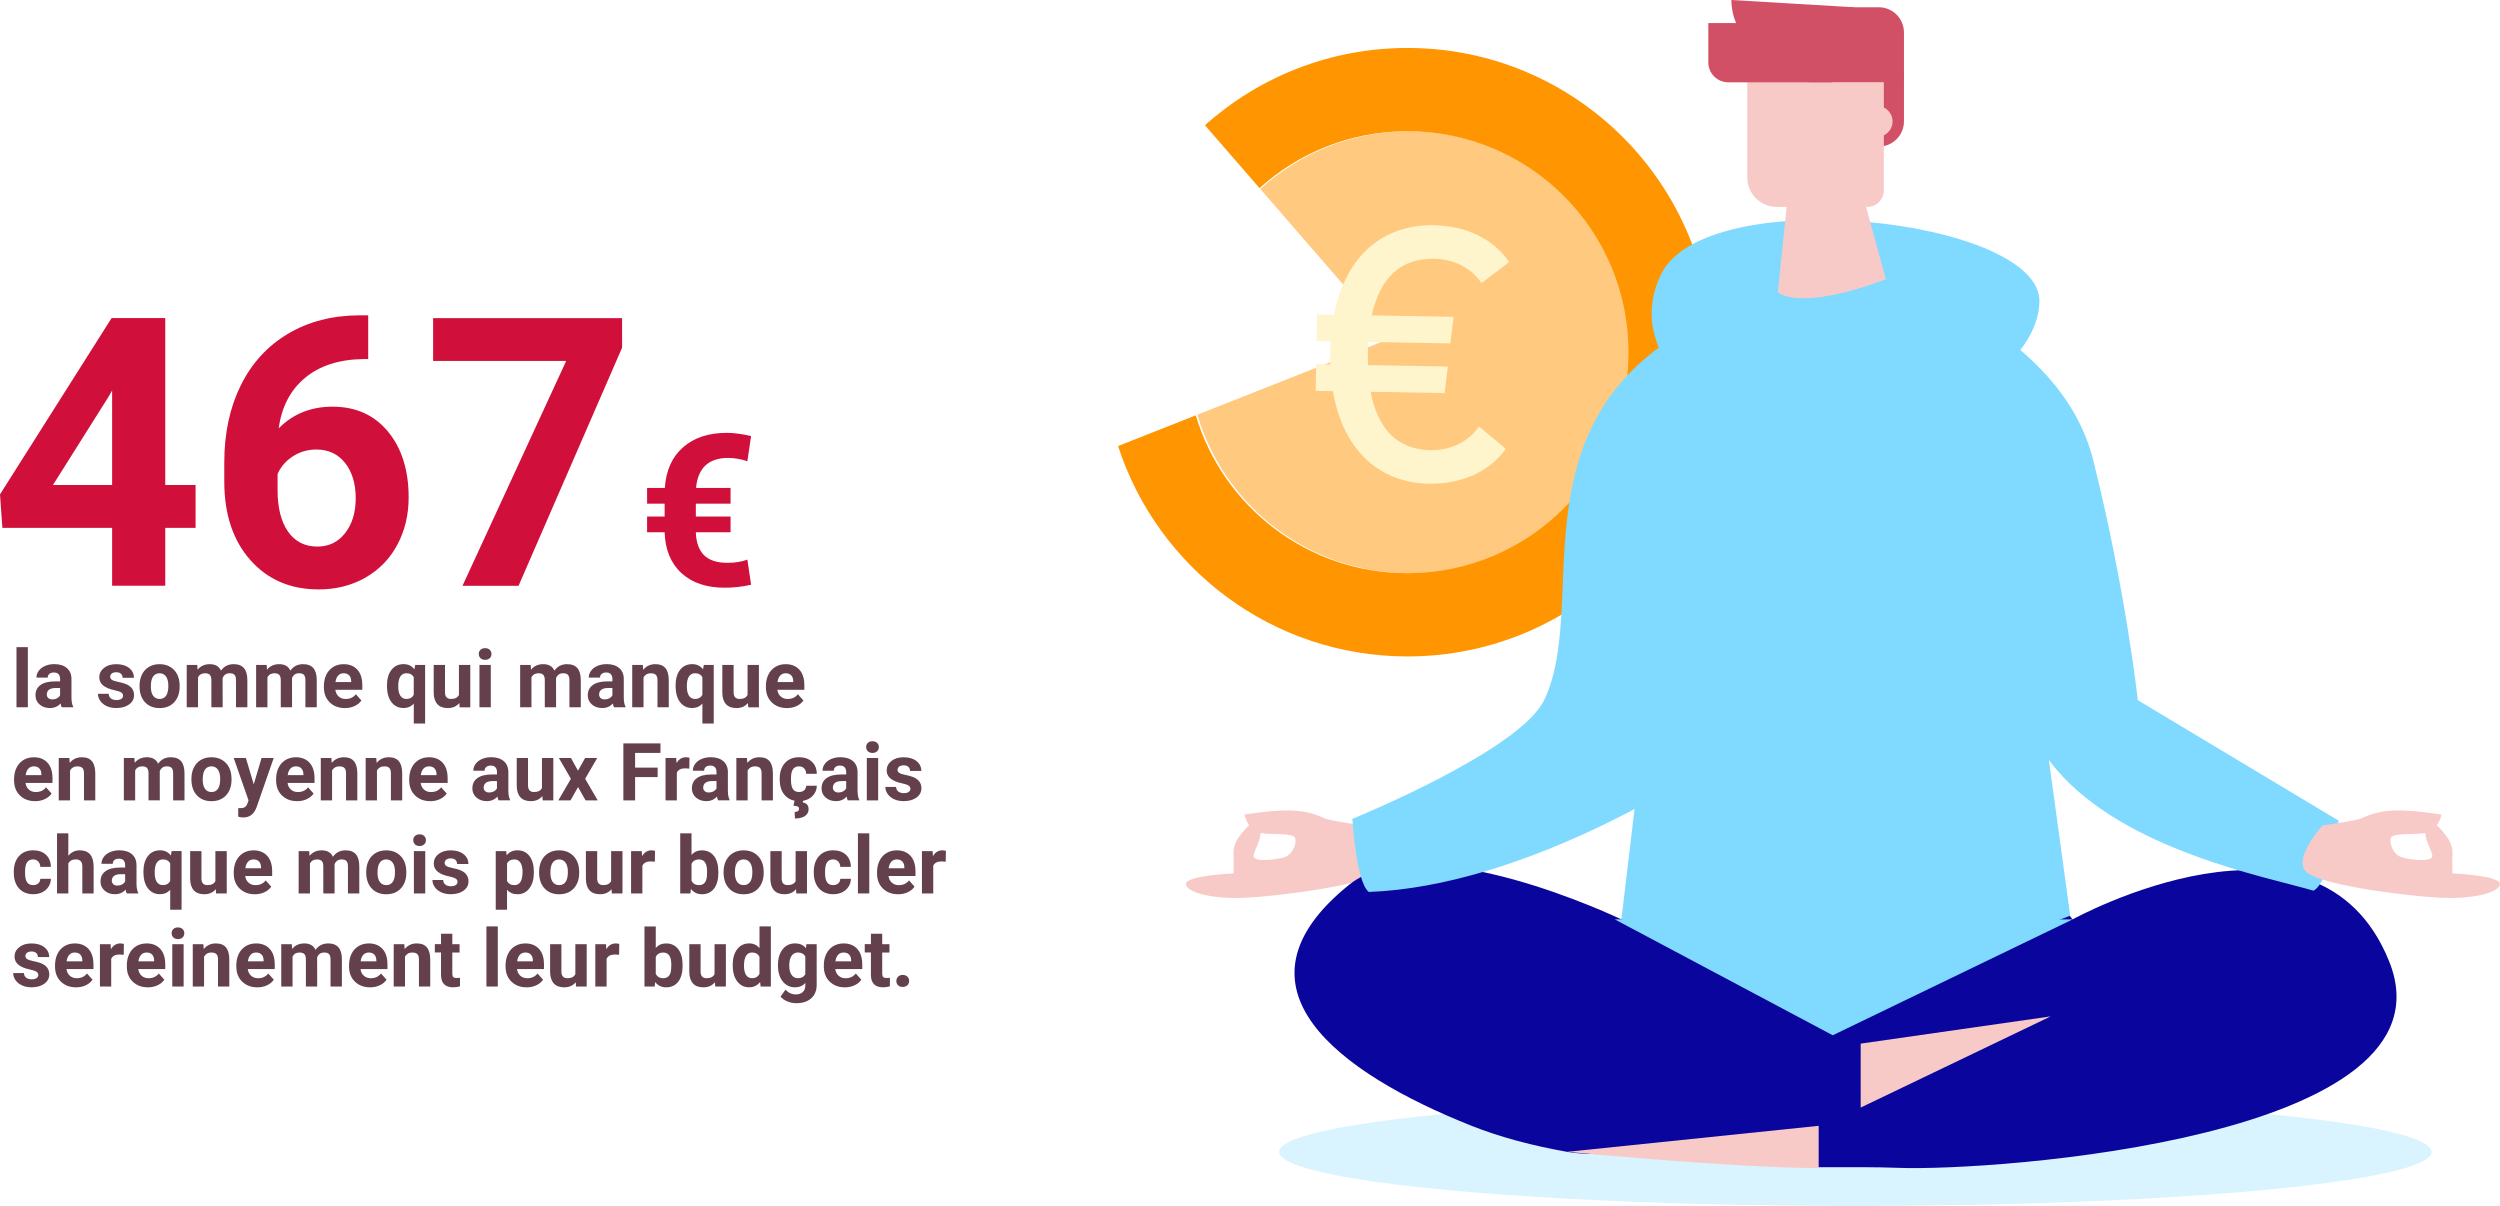 <?xml version="1.0" encoding="UTF-8"?>
<svg id="Calque_2" data-name="Calque 2" xmlns="http://www.w3.org/2000/svg" viewBox="0 0 966.85 466.4">
  <defs>
    <style>
      .cls-1 {
        fill: #d25066;
      }

      .cls-2, .cls-3 {
        fill: #80d9ff;
      }

      .cls-4 {
        fill: #0a069d;
      }

      .cls-5 {
        fill: #fff5cc;
      }

      .cls-3 {
        opacity: .3;
      }

      .cls-6 {
        fill: #64404c;
      }

      .cls-7 {
        fill: #ff9500;
      }

      .cls-8 {
        fill: #ffca80;
      }

      .cls-9 {
        fill: #d0103a;
      }

      .cls-10 {
        fill: #f8cac7;
      }
    </style>
  </defs>
  <g id="Calque_1-2" data-name="Calque 1">
    <path class="cls-8" d="m545.06,50.74c-22.21,0-42.45,8.48-57.65,22.36l50.17,57.81-74.51,29.47c10.44,35.42,43.19,61.29,81.99,61.29,47.21,0,85.45-38.27,85.45-85.49s-38.23-85.44-85.45-85.44Z"/>
    <g>
      <path class="cls-9" d="m63.91,187.57h11.73v16.57h-11.73v22.39h-20.55v-22.39H.92l-.92-12.94,43.15-68.18h20.76v64.55Zm-43.44,0h22.89v-36.54l-1.35,2.35-21.54,34.2Z"/>
      <path class="cls-9" d="m142.4,121.95v16.92h-1.99c-9.29.14-16.77,2.56-22.43,7.25-5.66,4.69-9.06,11.21-10.2,19.55,5.5-5.59,12.44-8.39,20.83-8.39,9,0,16.16,3.22,21.47,9.67,5.31,6.45,7.96,14.93,7.96,25.45,0,6.73-1.46,12.82-4.37,18.27-2.92,5.45-7.04,9.69-12.37,12.73s-11.36,4.55-18.09,4.55c-10.9,0-19.71-3.79-26.41-11.38-6.71-7.58-10.06-17.7-10.06-30.36v-7.39c0-11.23,2.12-21.15,6.36-29.75,4.24-8.6,10.33-15.26,18.27-19.98,7.94-4.72,17.15-7.1,27.62-7.14h3.41Zm-20.05,51.9c-3.32,0-6.33.86-9.03,2.59-2.7,1.73-4.69,4.01-5.97,6.85v6.24c0,6.86,1.35,12.22,4.05,16.07,2.7,3.86,6.49,5.78,11.38,5.78,4.41,0,7.97-1.74,10.7-5.21,2.72-3.48,4.09-7.98,4.09-13.52s-1.38-10.17-4.12-13.62c-2.75-3.45-6.45-5.18-11.09-5.18Z"/>
      <path class="cls-9" d="m240.58,134.49l-40.03,92.05h-21.68l40.1-86.95h-51.47v-16.56h73.09v11.47Z"/>
      <path class="cls-9" d="m282.54,205.84h-13.43c.13,3.93,1.18,6.88,3.15,8.86s5.02,2.97,9.16,2.97c2.81,0,5.35-.41,7.62-1.24l1.44,9.7c-3.31.78-6.74,1.16-10.26,1.16-7.03,0-12.6-1.89-16.7-5.67-4.1-3.78-6.26-9.04-6.48-15.78h-6.78v-6.09h6.78v-4.97h-6.78v-6.09h6.86c.45-6.74,2.8-11.97,7.04-15.7,4.24-3.73,9.86-5.59,16.86-5.59,2.81,0,5.96.42,9.46,1.24l-1.44,9.74c-2.51-.85-4.99-1.28-7.42-1.28-7.56,0-11.71,3.86-12.43,11.59h13.35v6.09h-13.43v4.97h13.43v6.09Z"/>
      <path class="cls-6" d="m10.77,273.53h-4.39v-23.25h4.39v23.25Z"/>
      <path class="cls-6" d="m23.86,273.53c-.2-.39-.35-.88-.44-1.47-1.06,1.18-2.44,1.77-4.13,1.77-1.6,0-2.93-.46-3.99-1.39-1.05-.93-1.58-2.1-1.58-3.51,0-1.74.64-3.07,1.93-4,1.29-.93,3.15-1.4,5.58-1.41h2.01v-.94c0-.76-.19-1.36-.58-1.82-.39-.46-1-.68-1.84-.68-.74,0-1.31.18-1.73.53-.42.35-.63.84-.63,1.45h-4.37c0-.95.29-1.83.88-2.63.58-.81,1.41-1.44,2.48-1.9,1.07-.46,2.27-.69,3.6-.69,2.02,0,3.62.51,4.81,1.52,1.19,1.01,1.78,2.44,1.78,4.28v7.1c0,1.55.23,2.73.65,3.53v.26h-4.42Zm-3.62-3.04c.65,0,1.24-.14,1.79-.43.54-.29.95-.67,1.21-1.16v-2.82h-1.63c-2.19,0-3.36.76-3.5,2.27l-.02.26c0,.54.19.99.58,1.35.38.35.91.53,1.57.53Z"/>
      <path class="cls-6" d="m47.58,269.01c0-.54-.27-.96-.79-1.26-.53-.31-1.38-.58-2.55-.83-3.9-.82-5.84-2.47-5.84-4.96,0-1.45.6-2.67,1.81-3.64,1.21-.97,2.78-1.46,4.73-1.46,2.08,0,3.74.49,4.99,1.47,1.25.98,1.87,2.25,1.87,3.81h-4.37c0-.62-.2-1.14-.61-1.55-.4-.41-1.03-.61-1.89-.61-.74,0-1.31.17-1.71.5-.4.33-.61.76-.61,1.27,0,.48.23.88.69,1.17.46.3,1.23.55,2.32.77,1.09.22,2.01.46,2.75.73,2.31.85,3.47,2.32,3.47,4.41,0,1.49-.64,2.7-1.92,3.62-1.28.92-2.94,1.38-4.96,1.38-1.37,0-2.59-.25-3.66-.73-1.06-.49-1.9-1.16-2.5-2.01s-.91-1.77-.91-2.76h4.15c.04.78.33,1.37.86,1.79.53.41,1.25.62,2.15.62.84,0,1.47-.16,1.9-.48.43-.32.64-.73.64-1.25Z"/>
      <path class="cls-6" d="m53.97,265.19c0-1.62.31-3.07.94-4.34.63-1.27,1.53-2.25,2.7-2.95,1.18-.7,2.54-1.04,4.09-1.04,2.21,0,4.01.68,5.41,2.03,1.4,1.35,2.18,3.19,2.34,5.51l.03,1.12c0,2.51-.7,4.53-2.1,6.05-1.4,1.52-3.28,2.28-5.65,2.28s-4.25-.76-5.65-2.27c-1.41-1.51-2.11-3.57-2.11-6.18v-.2Zm4.37.31c0,1.56.29,2.75.88,3.57.58.82,1.42,1.24,2.51,1.24s1.89-.41,2.48-1.22c.6-.81.89-2.12.89-3.9,0-1.53-.3-2.71-.89-3.55-.6-.84-1.43-1.26-2.51-1.26s-1.9.42-2.48,1.25c-.59.83-.88,2.12-.88,3.87Z"/>
      <path class="cls-6" d="m76.28,257.16l.14,1.83c1.16-1.42,2.73-2.13,4.71-2.13,2.11,0,3.56.83,4.34,2.5,1.15-1.66,2.79-2.5,4.92-2.5,1.78,0,3.1.52,3.97,1.55.87,1.03,1.3,2.59,1.3,4.67v10.46h-4.39v-10.47c0-.93-.18-1.61-.54-2.04s-1-.65-1.92-.65c-1.31,0-2.22.63-2.72,1.88l.02,11.27h-4.37v-10.45c0-.95-.19-1.64-.56-2.06-.37-.42-1.01-.64-1.91-.64-1.24,0-2.14.52-2.69,1.55v11.61h-4.37v-16.38h4.1Z"/>
      <path class="cls-6" d="m103.12,257.16l.14,1.83c1.16-1.42,2.73-2.13,4.71-2.13,2.11,0,3.56.83,4.34,2.5,1.15-1.66,2.79-2.5,4.92-2.5,1.78,0,3.1.52,3.97,1.55.87,1.03,1.3,2.59,1.3,4.67v10.46h-4.39v-10.47c0-.93-.18-1.61-.54-2.04s-1-.65-1.92-.65c-1.31,0-2.22.63-2.72,1.88l.02,11.27h-4.37v-10.45c0-.95-.19-1.64-.56-2.06-.37-.42-1.01-.64-1.91-.64-1.24,0-2.14.52-2.69,1.55v11.61h-4.37v-16.38h4.1Z"/>
      <path class="cls-6" d="m133.39,273.84c-2.4,0-4.36-.74-5.87-2.21-1.51-1.47-2.26-3.44-2.26-5.89v-.42c0-1.65.32-3.12.95-4.41.64-1.3,1.54-2.29,2.7-3,1.17-.7,2.5-1.05,3.99-1.05,2.24,0,4,.71,5.29,2.12,1.29,1.41,1.93,3.42,1.93,6.01v1.79h-10.43c.14,1.07.57,1.93,1.28,2.57.71.65,1.61.97,2.7.97,1.69,0,3-.61,3.95-1.83l2.15,2.41c-.66.93-1.54,1.65-2.66,2.17s-2.36.78-3.72.78Zm-.5-13.46c-.87,0-1.57.29-2.11.88-.54.59-.89,1.43-1.04,2.52h6.08v-.35c-.02-.97-.28-1.73-.79-2.26-.5-.53-1.22-.8-2.15-.8Z"/>
      <path class="cls-6" d="m149.65,265.19c0-2.57.57-4.61,1.72-6.1,1.15-1.49,2.72-2.24,4.72-2.24,1.76,0,3.15.67,4.19,2.01l.29-1.71h3.84v22.67h-4.39v-7.71c-1.01,1.14-2.33,1.71-3.97,1.71-1.95,0-3.5-.76-4.66-2.27-1.16-1.51-1.74-3.64-1.74-6.37Zm4.37.31c0,1.57.27,2.76.82,3.58.55.82,1.32,1.23,2.32,1.23,1.34,0,2.29-.54,2.85-1.61v-6.78c-.54-1.03-1.48-1.55-2.82-1.55-1.01,0-1.79.41-2.35,1.23-.56.82-.83,2.12-.83,3.9Z"/>
      <path class="cls-6" d="m177.65,271.87c-1.08,1.31-2.57,1.97-4.48,1.97-1.76,0-3.1-.5-4.02-1.51-.92-1.01-1.4-2.49-1.42-4.44v-10.73h4.37v10.59c0,1.71.78,2.56,2.33,2.56s2.5-.51,3.06-1.54v-11.61h4.39v16.38h-4.12l-.12-1.67Z"/>
      <path class="cls-6" d="m185.16,252.92c0-.66.22-1.2.66-1.62.44-.42,1.04-.63,1.79-.63s1.34.21,1.79.63c.44.42.67.96.67,1.62s-.22,1.21-.67,1.63c-.45.42-1.04.64-1.78.64s-1.33-.21-1.78-.64c-.45-.42-.67-.97-.67-1.63Zm4.65,20.62h-4.39v-16.38h4.39v16.38Z"/>
      <path class="cls-6" d="m205.23,257.16l.14,1.83c1.16-1.42,2.73-2.13,4.71-2.13,2.11,0,3.56.83,4.34,2.5,1.15-1.66,2.79-2.5,4.92-2.5,1.78,0,3.1.52,3.97,1.55.87,1.03,1.3,2.59,1.3,4.67v10.46h-4.39v-10.47c0-.93-.18-1.61-.54-2.04s-1-.65-1.92-.65c-1.31,0-2.22.63-2.72,1.88l.02,11.27h-4.37v-10.45c0-.95-.19-1.64-.56-2.06-.37-.42-1.01-.64-1.91-.64-1.24,0-2.14.52-2.69,1.55v11.61h-4.37v-16.38h4.1Z"/>
      <path class="cls-6" d="m237.46,273.53c-.2-.39-.35-.88-.44-1.47-1.06,1.18-2.44,1.77-4.13,1.77-1.6,0-2.93-.46-3.99-1.39-1.05-.93-1.58-2.1-1.58-3.51,0-1.74.64-3.07,1.93-4,1.29-.93,3.15-1.4,5.58-1.41h2.01v-.94c0-.76-.19-1.36-.58-1.82-.39-.46-1-.68-1.84-.68-.74,0-1.31.18-1.73.53-.42.35-.63.84-.63,1.45h-4.37c0-.95.29-1.83.88-2.63.58-.81,1.41-1.44,2.48-1.9,1.07-.46,2.27-.69,3.6-.69,2.02,0,3.62.51,4.81,1.52,1.19,1.01,1.78,2.44,1.78,4.28v7.1c0,1.55.23,2.73.65,3.53v.26h-4.42Zm-3.62-3.04c.65,0,1.24-.14,1.79-.43.54-.29.95-.67,1.21-1.16v-2.82h-1.63c-2.19,0-3.36.76-3.5,2.27l-.02.26c0,.54.19.99.58,1.35.38.35.91.53,1.57.53Z"/>
      <path class="cls-6" d="m248.61,257.16l.14,1.89c1.17-1.46,2.74-2.19,4.71-2.19,1.74,0,3.03.51,3.88,1.53.85,1.02,1.28,2.54,1.3,4.57v10.58h-4.37v-10.5c0-.93-.2-1.61-.61-2.03-.4-.42-1.07-.63-2.01-.63-1.23,0-2.15.53-2.77,1.58v11.58h-4.37v-16.38h4.12Z"/>
      <path class="cls-6" d="m261.27,265.19c0-2.57.57-4.61,1.72-6.1,1.15-1.49,2.72-2.24,4.72-2.24,1.76,0,3.15.67,4.19,2.01l.29-1.71h3.84v22.67h-4.39v-7.71c-1.01,1.14-2.33,1.71-3.97,1.71-1.95,0-3.5-.76-4.66-2.27-1.16-1.51-1.74-3.64-1.74-6.37Zm4.37.31c0,1.57.27,2.76.82,3.58.55.82,1.32,1.23,2.32,1.23,1.34,0,2.29-.54,2.85-1.61v-6.78c-.54-1.03-1.48-1.55-2.82-1.55-1.01,0-1.79.41-2.35,1.23-.56.82-.83,2.12-.83,3.9Z"/>
      <path class="cls-6" d="m289.27,271.87c-1.08,1.31-2.57,1.97-4.48,1.97-1.76,0-3.1-.5-4.02-1.51-.92-1.01-1.4-2.49-1.42-4.44v-10.73h4.37v10.59c0,1.71.78,2.56,2.33,2.56s2.5-.51,3.06-1.54v-11.61h4.39v16.38h-4.12l-.12-1.67Z"/>
      <path class="cls-6" d="m304.34,273.84c-2.4,0-4.36-.74-5.87-2.21-1.51-1.47-2.26-3.44-2.26-5.89v-.42c0-1.65.32-3.12.95-4.41.64-1.3,1.54-2.29,2.7-3,1.17-.7,2.5-1.05,3.99-1.05,2.24,0,4,.71,5.29,2.12,1.29,1.41,1.93,3.42,1.93,6.01v1.79h-10.43c.14,1.07.57,1.93,1.28,2.57.71.65,1.61.97,2.7.97,1.69,0,3-.61,3.95-1.83l2.15,2.41c-.66.93-1.54,1.65-2.66,2.17s-2.36.78-3.72.78Zm-.5-13.46c-.87,0-1.57.29-2.11.88-.54.59-.89,1.43-1.04,2.52h6.08v-.35c-.02-.97-.28-1.73-.79-2.26-.5-.53-1.22-.8-2.15-.8Z"/>
      <path class="cls-6" d="m13.57,309.84c-2.4,0-4.36-.74-5.87-2.21-1.51-1.47-2.26-3.44-2.26-5.89v-.42c0-1.65.32-3.12.95-4.41.64-1.3,1.54-2.29,2.7-3,1.17-.7,2.5-1.05,3.99-1.05,2.24,0,4,.71,5.29,2.12,1.29,1.41,1.93,3.42,1.93,6.01v1.79h-10.43c.14,1.07.57,1.93,1.28,2.57.71.65,1.61.97,2.7.97,1.69,0,3-.61,3.95-1.83l2.15,2.41c-.66.93-1.54,1.65-2.66,2.17s-2.36.78-3.72.78Zm-.5-13.46c-.87,0-1.57.29-2.11.88-.54.59-.89,1.43-1.04,2.52h6.08v-.35c-.02-.97-.28-1.73-.79-2.26-.5-.53-1.22-.8-2.15-.8Z"/>
      <path class="cls-6" d="m26.82,293.16l.14,1.89c1.17-1.46,2.74-2.19,4.71-2.19,1.74,0,3.03.51,3.88,1.53.85,1.02,1.28,2.54,1.3,4.57v10.58h-4.37v-10.5c0-.93-.2-1.61-.61-2.03-.4-.42-1.07-.63-2.01-.63-1.23,0-2.15.53-2.77,1.58v11.58h-4.37v-16.38h4.12Z"/>
      <path class="cls-6" d="m51.97,293.16l.14,1.83c1.16-1.42,2.73-2.13,4.71-2.13,2.11,0,3.56.83,4.34,2.5,1.15-1.66,2.79-2.5,4.92-2.5,1.78,0,3.1.52,3.97,1.55.87,1.03,1.3,2.59,1.3,4.67v10.46h-4.39v-10.47c0-.93-.18-1.61-.54-2.04s-1-.65-1.92-.65c-1.31,0-2.22.63-2.72,1.88l.02,11.27h-4.37v-10.45c0-.95-.19-1.64-.56-2.06-.37-.42-1.01-.64-1.91-.64-1.24,0-2.14.52-2.69,1.55v11.61h-4.37v-16.38h4.1Z"/>
      <path class="cls-6" d="m74.03,301.19c0-1.62.31-3.07.94-4.34.63-1.27,1.53-2.25,2.7-2.95,1.18-.7,2.54-1.04,4.09-1.04,2.21,0,4.01.68,5.41,2.03,1.4,1.35,2.18,3.19,2.34,5.51l.03,1.12c0,2.51-.7,4.53-2.1,6.05-1.4,1.52-3.28,2.28-5.65,2.28s-4.25-.76-5.65-2.27c-1.41-1.51-2.11-3.57-2.11-6.18v-.2Zm4.37.31c0,1.56.29,2.75.88,3.57.58.82,1.42,1.24,2.51,1.24s1.89-.41,2.48-1.22c.6-.81.89-2.12.89-3.9,0-1.53-.3-2.71-.89-3.55-.6-.84-1.43-1.26-2.51-1.26s-1.9.42-2.48,1.25c-.59.83-.88,2.12-.88,3.87Z"/>
      <path class="cls-6" d="m98.13,303.34l3.03-10.19h4.69l-6.58,18.92-.36.86c-.98,2.14-2.59,3.21-4.84,3.21-.64,0-1.28-.1-1.94-.29v-3.32l.67.02c.83,0,1.45-.13,1.85-.38.41-.25.73-.67.96-1.26l.51-1.35-5.74-16.42h4.71l3.04,10.19Z"/>
      <path class="cls-6" d="m114.91,309.84c-2.4,0-4.36-.74-5.87-2.21-1.51-1.47-2.26-3.44-2.26-5.89v-.42c0-1.65.32-3.12.95-4.41.64-1.3,1.54-2.29,2.7-3,1.17-.7,2.5-1.05,3.99-1.05,2.24,0,4,.71,5.29,2.12,1.29,1.41,1.93,3.42,1.93,6.01v1.79h-10.43c.14,1.07.57,1.93,1.28,2.57.71.65,1.61.97,2.7.97,1.69,0,3-.61,3.95-1.83l2.15,2.41c-.66.93-1.54,1.65-2.66,2.17s-2.36.78-3.72.78Zm-.5-13.46c-.87,0-1.57.29-2.11.88-.54.59-.89,1.43-1.04,2.52h6.08v-.35c-.02-.97-.28-1.73-.79-2.26-.5-.53-1.22-.8-2.15-.8Z"/>
      <path class="cls-6" d="m128.16,293.16l.14,1.89c1.17-1.46,2.74-2.19,4.71-2.19,1.74,0,3.03.51,3.88,1.53.85,1.02,1.28,2.54,1.3,4.57v10.58h-4.37v-10.5c0-.93-.2-1.61-.61-2.03-.4-.42-1.07-.63-2.01-.63-1.23,0-2.15.53-2.77,1.58v11.58h-4.37v-16.38h4.12Z"/>
      <path class="cls-6" d="m145.52,293.16l.14,1.89c1.17-1.46,2.74-2.19,4.71-2.19,1.74,0,3.03.51,3.88,1.53.85,1.02,1.28,2.54,1.3,4.57v10.58h-4.37v-10.5c0-.93-.2-1.61-.61-2.03-.4-.42-1.07-.63-2.01-.63-1.23,0-2.15.53-2.77,1.58v11.58h-4.37v-16.38h4.12Z"/>
      <path class="cls-6" d="m166.39,309.84c-2.4,0-4.36-.74-5.87-2.21-1.51-1.47-2.26-3.44-2.26-5.89v-.42c0-1.65.32-3.12.95-4.41.64-1.3,1.54-2.29,2.7-3,1.17-.7,2.5-1.05,3.99-1.05,2.24,0,4,.71,5.29,2.12,1.29,1.41,1.93,3.42,1.93,6.01v1.79h-10.43c.14,1.07.57,1.93,1.28,2.57.71.65,1.61.97,2.7.97,1.69,0,3-.61,3.95-1.83l2.15,2.41c-.66.93-1.54,1.65-2.66,2.17s-2.36.78-3.72.78Zm-.5-13.46c-.87,0-1.57.29-2.11.88-.54.59-.89,1.43-1.04,2.52h6.08v-.35c-.02-.97-.28-1.73-.79-2.26-.5-.53-1.22-.8-2.15-.8Z"/>
      <path class="cls-6" d="m192.82,309.53c-.2-.39-.35-.88-.44-1.47-1.06,1.18-2.44,1.77-4.13,1.77-1.6,0-2.93-.46-3.99-1.39-1.05-.93-1.58-2.1-1.58-3.51,0-1.74.64-3.07,1.93-4,1.29-.93,3.15-1.4,5.58-1.41h2.01v-.94c0-.76-.19-1.36-.58-1.82-.39-.46-1-.68-1.84-.68-.74,0-1.31.18-1.73.53-.42.35-.63.84-.63,1.45h-4.37c0-.95.29-1.83.88-2.63.58-.81,1.41-1.44,2.48-1.9,1.07-.46,2.27-.69,3.6-.69,2.02,0,3.62.51,4.81,1.52,1.19,1.01,1.78,2.44,1.78,4.28v7.1c0,1.55.23,2.73.65,3.53v.26h-4.42Zm-3.62-3.04c.65,0,1.24-.14,1.79-.43.54-.29.95-.67,1.21-1.16v-2.82h-1.63c-2.19,0-3.36.76-3.5,2.27l-.02.26c0,.54.19.99.58,1.35.38.35.91.53,1.57.53Z"/>
      <path class="cls-6" d="m209.76,307.87c-1.08,1.31-2.57,1.97-4.48,1.97-1.76,0-3.1-.5-4.02-1.51-.92-1.01-1.4-2.49-1.42-4.44v-10.73h4.37v10.59c0,1.71.78,2.56,2.33,2.56s2.5-.51,3.06-1.54v-11.61h4.39v16.38h-4.12l-.12-1.67Z"/>
      <path class="cls-6" d="m223.53,298.05l2.75-4.89h4.68l-4.66,8.02,4.86,8.36h-4.69l-2.92-5.15-2.91,5.15h-4.71l4.86-8.36-4.65-8.02h4.69l2.69,4.89Z"/>
      <path class="cls-6" d="m254.34,300.53h-8.72v9.01h-4.54v-22.04h14.35v3.68h-9.81v5.69h8.72v3.66Z"/>
      <path class="cls-6" d="m266.58,297.26c-.6-.08-1.12-.12-1.57-.12-1.66,0-2.74.56-3.25,1.68v10.72h-4.37v-16.38h4.13l.12,1.95c.88-1.5,2.09-2.25,3.65-2.25.48,0,.94.07,1.36.2l-.06,4.21Z"/>
      <path class="cls-6" d="m277.72,309.53c-.2-.39-.35-.88-.44-1.47-1.06,1.18-2.44,1.77-4.13,1.77-1.6,0-2.93-.46-3.99-1.39-1.05-.93-1.58-2.1-1.58-3.51,0-1.74.64-3.07,1.93-4,1.29-.93,3.15-1.4,5.58-1.41h2.01v-.94c0-.76-.19-1.36-.58-1.82-.39-.46-1-.68-1.84-.68-.74,0-1.31.18-1.73.53-.42.35-.63.84-.63,1.45h-4.37c0-.95.29-1.83.88-2.63.58-.81,1.41-1.44,2.48-1.9,1.07-.46,2.27-.69,3.6-.69,2.02,0,3.62.51,4.81,1.52,1.19,1.01,1.78,2.44,1.78,4.28v7.1c0,1.55.23,2.73.65,3.53v.26h-4.42Zm-3.62-3.04c.65,0,1.24-.14,1.79-.43.54-.29.95-.67,1.21-1.16v-2.82h-1.63c-2.19,0-3.36.76-3.5,2.27l-.02.26c0,.54.19.99.58,1.35.38.35.91.53,1.57.53Z"/>
      <path class="cls-6" d="m288.88,293.16l.14,1.89c1.17-1.46,2.74-2.19,4.71-2.19,1.74,0,3.03.51,3.88,1.53.85,1.02,1.28,2.54,1.3,4.57v10.58h-4.37v-10.5c0-.93-.2-1.61-.61-2.03-.4-.42-1.07-.63-2.01-.63-1.23,0-2.15.53-2.77,1.58v11.58h-4.37v-16.38h4.12Z"/>
      <path class="cls-6" d="m309.03,306.31c.81,0,1.46-.22,1.97-.67.5-.44.77-1.03.79-1.77h4.1c-.01,1.11-.31,2.13-.91,3.05-.6.92-1.41,1.64-2.44,2.15-1.03.51-2.18.76-3.43.76-2.34,0-4.19-.74-5.54-2.23-1.35-1.49-2.03-3.54-2.03-6.17v-.29c0-2.52.67-4.54,2.01-6.04,1.34-1.5,3.18-2.25,5.52-2.25,2.05,0,3.69.58,4.93,1.75,1.24,1.17,1.86,2.72,1.88,4.66h-4.1c-.02-.85-.28-1.54-.79-2.08-.5-.53-1.17-.8-2-.8-1.02,0-1.79.37-2.31,1.11-.52.74-.78,1.95-.78,3.62v.45c0,1.69.26,2.9.77,3.64.51.74,1.3,1.11,2.35,1.11Zm1.59,3.13l-.17.88c1.51.27,2.27,1.15,2.27,2.62,0,1.11-.46,1.99-1.39,2.63-.92.65-2.22.97-3.9.97l-.11-2.53c1.13,0,1.7-.41,1.7-1.23,0-.42-.17-.71-.51-.87-.34-.16-.89-.26-1.64-.31l.47-2.17h3.27Z"/>
      <path class="cls-6" d="m327.87,309.53c-.2-.39-.35-.88-.44-1.47-1.06,1.18-2.44,1.77-4.13,1.77-1.6,0-2.93-.46-3.99-1.39-1.05-.93-1.58-2.1-1.58-3.51,0-1.74.64-3.07,1.93-4,1.29-.93,3.15-1.4,5.58-1.41h2.01v-.94c0-.76-.19-1.36-.58-1.82-.39-.46-1-.68-1.84-.68-.74,0-1.31.18-1.73.53-.42.35-.63.84-.63,1.45h-4.37c0-.95.29-1.83.88-2.63.58-.81,1.41-1.44,2.48-1.9,1.07-.46,2.27-.69,3.6-.69,2.02,0,3.62.51,4.81,1.52,1.19,1.01,1.78,2.44,1.78,4.28v7.1c0,1.55.23,2.73.65,3.53v.26h-4.42Zm-3.62-3.04c.65,0,1.24-.14,1.79-.43.54-.29.95-.67,1.21-1.16v-2.82h-1.63c-2.19,0-3.36.76-3.5,2.27l-.02.26c0,.54.19.99.58,1.35.38.35.91.53,1.57.53Z"/>
      <path class="cls-6" d="m334.97,288.92c0-.66.22-1.2.66-1.62.44-.42,1.04-.63,1.79-.63s1.34.21,1.79.63c.44.42.67.96.67,1.62s-.22,1.21-.67,1.63c-.45.42-1.04.64-1.78.64s-1.33-.21-1.78-.64c-.45-.42-.67-.97-.67-1.63Zm4.65,20.62h-4.39v-16.38h4.39v16.38Z"/>
      <path class="cls-6" d="m352.09,305.01c0-.54-.27-.96-.79-1.26-.53-.31-1.38-.58-2.55-.83-3.9-.82-5.84-2.47-5.84-4.96,0-1.45.6-2.67,1.81-3.64,1.21-.97,2.78-1.46,4.73-1.46,2.08,0,3.74.49,4.99,1.47,1.25.98,1.87,2.25,1.87,3.81h-4.37c0-.62-.2-1.14-.61-1.55-.4-.41-1.03-.61-1.89-.61-.74,0-1.31.17-1.71.5-.4.33-.61.76-.61,1.27,0,.48.23.88.69,1.17.46.3,1.23.55,2.32.77,1.09.22,2.01.46,2.75.73,2.31.85,3.47,2.32,3.47,4.41,0,1.49-.64,2.7-1.92,3.62-1.28.92-2.94,1.38-4.96,1.38-1.37,0-2.59-.25-3.66-.73-1.06-.49-1.9-1.16-2.5-2.01s-.91-1.77-.91-2.76h4.15c.04.78.33,1.37.86,1.79.53.41,1.25.62,2.15.62.84,0,1.47-.16,1.9-.48.43-.32.64-.73.64-1.25Z"/>
      <path class="cls-6" d="m12.82,342.31c.81,0,1.46-.22,1.97-.67.5-.44.77-1.03.79-1.77h4.1c-.01,1.11-.31,2.13-.91,3.05-.6.92-1.41,1.64-2.44,2.15-1.03.51-2.18.76-3.43.76-2.34,0-4.19-.74-5.54-2.23-1.35-1.49-2.03-3.54-2.03-6.17v-.29c0-2.52.67-4.54,2.01-6.04,1.34-1.5,3.18-2.25,5.52-2.25,2.05,0,3.69.58,4.93,1.75,1.24,1.17,1.86,2.72,1.88,4.66h-4.1c-.02-.85-.28-1.54-.79-2.08-.5-.53-1.17-.8-2-.8-1.02,0-1.79.37-2.31,1.11-.52.74-.78,1.95-.78,3.62v.45c0,1.69.26,2.9.77,3.64.51.74,1.3,1.11,2.35,1.11Z"/>
      <path class="cls-6" d="m26.44,330.94c1.16-1.39,2.62-2.09,4.37-2.09,3.55,0,5.35,2.06,5.4,6.19v10.49h-4.37v-10.39c0-.94-.2-1.64-.61-2.09-.4-.45-1.07-.68-2.01-.68-1.28,0-2.21.5-2.79,1.49v11.67h-4.37v-23.25h4.37v8.66Z"/>
      <path class="cls-6" d="m49.01,345.53c-.2-.39-.35-.88-.44-1.47-1.06,1.18-2.44,1.77-4.13,1.77-1.6,0-2.93-.46-3.99-1.39-1.05-.93-1.58-2.1-1.58-3.51,0-1.74.64-3.07,1.93-4,1.29-.93,3.15-1.4,5.58-1.41h2.01v-.94c0-.76-.19-1.36-.58-1.82-.39-.46-1-.68-1.84-.68-.74,0-1.31.18-1.73.53-.42.35-.63.84-.63,1.45h-4.37c0-.95.29-1.83.88-2.63.58-.81,1.41-1.44,2.48-1.9,1.07-.46,2.27-.69,3.6-.69,2.02,0,3.62.51,4.81,1.52,1.19,1.01,1.78,2.44,1.78,4.28v7.1c0,1.55.23,2.73.65,3.53v.26h-4.42Zm-3.62-3.04c.65,0,1.24-.14,1.79-.43.54-.29.95-.67,1.21-1.16v-2.82h-1.63c-2.19,0-3.36.76-3.5,2.27l-.02.26c0,.54.19.99.58,1.35.38.35.91.53,1.57.53Z"/>
      <path class="cls-6" d="m55.46,337.19c0-2.57.57-4.61,1.72-6.1,1.15-1.49,2.72-2.24,4.72-2.24,1.76,0,3.15.67,4.19,2.01l.29-1.71h3.84v22.67h-4.39v-7.71c-1.01,1.14-2.33,1.71-3.97,1.71-1.95,0-3.5-.76-4.66-2.27-1.16-1.51-1.74-3.64-1.74-6.37Zm4.37.31c0,1.57.27,2.76.82,3.58.55.82,1.32,1.23,2.32,1.23,1.34,0,2.29-.54,2.85-1.61v-6.78c-.54-1.03-1.48-1.55-2.82-1.55-1.01,0-1.79.41-2.35,1.23-.56.82-.83,2.12-.83,3.9Z"/>
      <path class="cls-6" d="m83.46,343.87c-1.08,1.31-2.57,1.97-4.48,1.97-1.76,0-3.1-.5-4.02-1.51-.92-1.01-1.4-2.49-1.42-4.44v-10.73h4.37v10.59c0,1.71.78,2.56,2.33,2.56s2.5-.51,3.06-1.54v-11.61h4.39v16.38h-4.12l-.12-1.67Z"/>
      <path class="cls-6" d="m98.53,345.84c-2.4,0-4.36-.74-5.87-2.21-1.51-1.47-2.26-3.44-2.26-5.89v-.42c0-1.65.32-3.12.95-4.41.64-1.3,1.54-2.29,2.7-3,1.17-.7,2.5-1.05,3.99-1.05,2.24,0,4,.71,5.29,2.12,1.29,1.41,1.93,3.42,1.93,6.01v1.79h-10.43c.14,1.07.57,1.93,1.28,2.57.71.65,1.61.97,2.7.97,1.69,0,3-.61,3.95-1.83l2.15,2.41c-.66.93-1.54,1.65-2.66,2.17s-2.36.78-3.72.78Zm-.5-13.46c-.87,0-1.57.29-2.11.88-.54.59-.89,1.43-1.04,2.52h6.08v-.35c-.02-.97-.28-1.73-.79-2.26-.5-.53-1.22-.8-2.15-.8Z"/>
      <path class="cls-6" d="m119.57,329.16l.14,1.83c1.16-1.42,2.73-2.13,4.71-2.13,2.11,0,3.56.83,4.34,2.5,1.15-1.66,2.79-2.5,4.92-2.5,1.78,0,3.1.52,3.97,1.55.87,1.03,1.3,2.59,1.3,4.67v10.46h-4.39v-10.47c0-.93-.18-1.61-.54-2.04s-1-.65-1.92-.65c-1.31,0-2.22.63-2.72,1.88l.02,11.27h-4.37v-10.45c0-.95-.19-1.64-.56-2.06-.37-.42-1.01-.64-1.91-.64-1.24,0-2.14.52-2.69,1.55v11.61h-4.37v-16.38h4.1Z"/>
      <path class="cls-6" d="m141.63,337.19c0-1.62.31-3.07.94-4.34.63-1.27,1.53-2.25,2.7-2.95,1.18-.7,2.54-1.04,4.09-1.04,2.21,0,4.01.68,5.41,2.03,1.4,1.35,2.18,3.19,2.34,5.51l.03,1.12c0,2.51-.7,4.53-2.1,6.05-1.4,1.52-3.28,2.28-5.65,2.28s-4.25-.76-5.65-2.27c-1.41-1.51-2.11-3.57-2.11-6.18v-.2Zm4.37.31c0,1.56.29,2.75.88,3.57.58.82,1.42,1.24,2.51,1.24s1.89-.41,2.48-1.22c.6-.81.89-2.12.89-3.9,0-1.53-.3-2.71-.89-3.55-.6-.84-1.43-1.26-2.51-1.26s-1.9.42-2.48,1.25c-.59.83-.88,2.12-.88,3.87Z"/>
      <path class="cls-6" d="m159.81,324.92c0-.66.22-1.2.66-1.62.44-.42,1.04-.63,1.79-.63s1.34.21,1.79.63c.44.42.67.96.67,1.62s-.22,1.21-.67,1.63c-.45.42-1.04.64-1.78.64s-1.33-.21-1.78-.64c-.45-.42-.67-.97-.67-1.63Zm4.65,20.62h-4.39v-16.38h4.39v16.38Z"/>
      <path class="cls-6" d="m176.93,341.01c0-.54-.27-.96-.79-1.26-.53-.31-1.38-.58-2.55-.83-3.9-.82-5.84-2.47-5.84-4.96,0-1.45.6-2.67,1.81-3.64,1.21-.97,2.78-1.46,4.73-1.46,2.08,0,3.74.49,4.99,1.47,1.25.98,1.87,2.25,1.87,3.81h-4.37c0-.62-.2-1.14-.61-1.55-.4-.41-1.03-.61-1.89-.61-.74,0-1.31.17-1.71.5-.4.33-.61.76-.61,1.27,0,.48.23.88.69,1.17.46.3,1.23.55,2.32.77,1.09.22,2.01.46,2.75.73,2.31.85,3.47,2.32,3.47,4.41,0,1.49-.64,2.7-1.92,3.62-1.28.92-2.94,1.38-4.96,1.38-1.37,0-2.59-.25-3.66-.73-1.06-.49-1.9-1.16-2.5-2.01s-.91-1.77-.91-2.76h4.15c.04.78.33,1.37.86,1.79.53.41,1.25.62,2.15.62.84,0,1.47-.16,1.9-.48.43-.32.64-.73.64-1.25Z"/>
      <path class="cls-6" d="m206.46,337.5c0,2.52-.57,4.54-1.72,6.06-1.15,1.52-2.69,2.28-4.64,2.28-1.66,0-2.99-.58-4.01-1.73v7.72h-4.37v-22.67h4.06l.15,1.6c1.06-1.27,2.44-1.91,4.15-1.91,2.02,0,3.59.75,4.71,2.24s1.68,3.55,1.68,6.18v.23Zm-4.37-.33c0-1.53-.27-2.71-.81-3.54-.54-.83-1.32-1.25-2.35-1.25-1.37,0-2.32.53-2.83,1.58v6.73c.53,1.08,1.49,1.62,2.86,1.62,2.09,0,3.13-1.71,3.13-5.15Z"/>
      <path class="cls-6" d="m208.49,337.19c0-1.62.31-3.07.94-4.34.63-1.27,1.53-2.25,2.7-2.95,1.18-.7,2.54-1.04,4.09-1.04,2.21,0,4.01.68,5.41,2.03,1.4,1.35,2.18,3.19,2.34,5.51l.03,1.12c0,2.51-.7,4.53-2.1,6.05-1.4,1.52-3.28,2.28-5.65,2.28s-4.25-.76-5.65-2.27c-1.41-1.51-2.11-3.57-2.11-6.18v-.2Zm4.37.31c0,1.56.29,2.75.88,3.57.58.82,1.42,1.24,2.51,1.24s1.89-.41,2.48-1.22c.6-.81.89-2.12.89-3.9,0-1.53-.3-2.71-.89-3.55-.6-.84-1.43-1.26-2.51-1.26s-1.9.42-2.48,1.25c-.59.83-.88,2.12-.88,3.87Z"/>
      <path class="cls-6" d="m236.51,343.87c-1.08,1.31-2.57,1.97-4.48,1.97-1.76,0-3.1-.5-4.02-1.51-.92-1.01-1.4-2.49-1.42-4.44v-10.73h4.37v10.59c0,1.71.78,2.56,2.33,2.56s2.5-.51,3.06-1.54v-11.61h4.39v16.38h-4.12l-.12-1.67Z"/>
      <path class="cls-6" d="m253.25,333.26c-.6-.08-1.12-.12-1.57-.12-1.66,0-2.74.56-3.25,1.68v10.72h-4.37v-16.38h4.13l.12,1.95c.88-1.5,2.09-2.25,3.65-2.25.48,0,.94.07,1.36.2l-.06,4.21Z"/>
      <path class="cls-6" d="m277.83,337.5c0,2.62-.56,4.67-1.68,6.14-1.12,1.47-2.68,2.2-4.69,2.2-1.78,0-3.19-.68-4.25-2.04l-.2,1.74h-3.94v-23.25h4.37v8.34c1.01-1.18,2.34-1.77,3.98-1.77,2,0,3.56.73,4.7,2.2,1.14,1.47,1.7,3.54,1.7,6.2v.24Zm-4.37-.33c0-1.66-.26-2.87-.79-3.64-.52-.76-1.31-1.15-2.35-1.15-1.39,0-2.35.57-2.88,1.72v6.48c.53,1.15,1.5,1.73,2.91,1.73s2.34-.7,2.79-2.09c.21-.67.32-1.69.32-3.05Z"/>
      <path class="cls-6" d="m279.84,337.19c0-1.62.31-3.07.94-4.34.63-1.27,1.53-2.25,2.7-2.95,1.18-.7,2.54-1.04,4.09-1.04,2.21,0,4.01.68,5.41,2.03,1.4,1.35,2.18,3.19,2.34,5.51l.03,1.12c0,2.51-.7,4.53-2.1,6.05-1.4,1.52-3.28,2.28-5.65,2.28s-4.25-.76-5.65-2.27c-1.41-1.51-2.11-3.57-2.11-6.18v-.2Zm4.37.31c0,1.56.29,2.75.88,3.57.58.82,1.42,1.24,2.51,1.24s1.89-.41,2.48-1.22c.6-.81.89-2.12.89-3.9,0-1.53-.3-2.71-.89-3.55-.6-.84-1.43-1.26-2.51-1.26s-1.9.42-2.48,1.25c-.59.83-.88,2.12-.88,3.87Z"/>
      <path class="cls-6" d="m307.86,343.87c-1.08,1.31-2.57,1.97-4.48,1.97-1.76,0-3.1-.5-4.02-1.51-.92-1.01-1.4-2.49-1.42-4.44v-10.73h4.37v10.59c0,1.71.78,2.56,2.33,2.56s2.5-.51,3.06-1.54v-11.61h4.39v16.38h-4.12l-.12-1.67Z"/>
      <path class="cls-6" d="m322.21,342.31c.81,0,1.46-.22,1.97-.67.5-.44.77-1.03.79-1.77h4.1c-.01,1.11-.31,2.13-.91,3.05-.6.92-1.41,1.64-2.44,2.15-1.03.51-2.18.76-3.43.76-2.34,0-4.19-.74-5.54-2.23-1.35-1.49-2.03-3.54-2.03-6.17v-.29c0-2.52.67-4.54,2.01-6.04,1.34-1.5,3.18-2.25,5.52-2.25,2.05,0,3.69.58,4.93,1.75,1.24,1.17,1.86,2.72,1.88,4.66h-4.1c-.02-.85-.28-1.54-.79-2.08-.5-.53-1.17-.8-2-.8-1.02,0-1.79.37-2.31,1.11-.52.74-.78,1.95-.78,3.62v.45c0,1.69.26,2.9.77,3.64.51.74,1.3,1.11,2.35,1.11Z"/>
      <path class="cls-6" d="m336.18,345.53h-4.39v-23.25h4.39v23.25Z"/>
      <path class="cls-6" d="m347.32,345.84c-2.4,0-4.36-.74-5.87-2.21-1.51-1.47-2.26-3.44-2.26-5.89v-.42c0-1.65.32-3.12.95-4.41.64-1.3,1.54-2.29,2.7-3,1.17-.7,2.5-1.05,3.99-1.05,2.24,0,4,.71,5.29,2.12,1.29,1.41,1.93,3.42,1.93,6.01v1.79h-10.43c.14,1.07.57,1.93,1.28,2.57.71.65,1.61.97,2.7.97,1.69,0,3-.61,3.95-1.83l2.15,2.41c-.66.93-1.54,1.65-2.66,2.17s-2.36.78-3.72.78Zm-.5-13.46c-.87,0-1.57.29-2.11.88-.54.59-.89,1.43-1.04,2.52h6.08v-.35c-.02-.97-.28-1.73-.79-2.26-.5-.53-1.22-.8-2.15-.8Z"/>
      <path class="cls-6" d="m365.74,333.26c-.6-.08-1.12-.12-1.57-.12-1.66,0-2.74.56-3.25,1.68v10.72h-4.37v-16.38h4.13l.12,1.95c.88-1.5,2.09-2.25,3.65-2.25.48,0,.94.07,1.36.2l-.06,4.21Z"/>
      <path class="cls-6" d="m14.8,377.01c0-.54-.27-.96-.79-1.26-.53-.31-1.38-.58-2.55-.83-3.9-.82-5.84-2.47-5.84-4.96,0-1.45.6-2.67,1.81-3.64,1.21-.97,2.78-1.46,4.73-1.46,2.08,0,3.74.49,4.99,1.47,1.25.98,1.87,2.25,1.87,3.81h-4.37c0-.62-.2-1.14-.61-1.55-.4-.41-1.03-.61-1.89-.61-.74,0-1.31.17-1.71.5-.4.33-.61.76-.61,1.27,0,.48.23.88.69,1.17.46.3,1.23.55,2.32.77,1.09.22,2.01.46,2.75.73,2.31.85,3.47,2.32,3.47,4.41,0,1.49-.64,2.7-1.92,3.62-1.28.92-2.94,1.38-4.96,1.38-1.37,0-2.59-.25-3.66-.73-1.06-.49-1.9-1.16-2.5-2.01s-.91-1.77-.91-2.76h4.15c.04.78.33,1.37.86,1.79.53.41,1.25.62,2.15.62.84,0,1.47-.16,1.9-.48.43-.32.64-.73.64-1.25Z"/>
      <path class="cls-6" d="m29.41,381.84c-2.4,0-4.36-.74-5.87-2.21-1.51-1.47-2.26-3.44-2.26-5.89v-.42c0-1.65.32-3.12.95-4.41.64-1.3,1.54-2.29,2.7-3,1.17-.7,2.5-1.05,3.99-1.05,2.24,0,4,.71,5.29,2.12,1.29,1.41,1.93,3.42,1.93,6.01v1.79h-10.43c.14,1.07.57,1.93,1.28,2.57.71.65,1.61.97,2.7.97,1.69,0,3-.61,3.95-1.83l2.15,2.41c-.66.93-1.54,1.65-2.66,2.17s-2.36.78-3.72.78Zm-.5-13.46c-.87,0-1.57.29-2.11.88-.54.59-.89,1.43-1.04,2.52h6.08v-.35c-.02-.97-.28-1.73-.79-2.26-.5-.53-1.22-.8-2.15-.8Z"/>
      <path class="cls-6" d="m47.83,369.26c-.6-.08-1.12-.12-1.57-.12-1.66,0-2.74.56-3.25,1.68v10.72h-4.37v-16.38h4.13l.12,1.95c.88-1.5,2.09-2.25,3.65-2.25.48,0,.94.07,1.36.2l-.06,4.21Z"/>
      <path class="cls-6" d="m57.18,381.84c-2.4,0-4.36-.74-5.87-2.21-1.51-1.47-2.26-3.44-2.26-5.89v-.42c0-1.65.32-3.12.95-4.41.64-1.3,1.54-2.29,2.7-3,1.17-.7,2.5-1.05,3.99-1.05,2.24,0,4,.71,5.29,2.12,1.29,1.41,1.93,3.42,1.93,6.01v1.79h-10.43c.14,1.07.57,1.93,1.28,2.57.71.65,1.61.97,2.7.97,1.69,0,3-.61,3.95-1.83l2.15,2.41c-.66.93-1.54,1.65-2.66,2.17s-2.36.78-3.72.78Zm-.5-13.46c-.87,0-1.57.29-2.11.88-.54.59-.89,1.43-1.04,2.52h6.08v-.35c-.02-.97-.28-1.73-.79-2.26-.5-.53-1.22-.8-2.15-.8Z"/>
      <path class="cls-6" d="m66.37,360.92c0-.66.22-1.2.66-1.62.44-.42,1.04-.63,1.79-.63s1.34.21,1.79.63c.44.42.67.96.67,1.62s-.22,1.21-.67,1.63c-.45.42-1.04.64-1.78.64s-1.33-.21-1.78-.64c-.45-.42-.67-.97-.67-1.63Zm4.65,20.62h-4.39v-16.38h4.39v16.38Z"/>
      <path class="cls-6" d="m78.65,365.16l.14,1.89c1.17-1.46,2.74-2.19,4.71-2.19,1.74,0,3.03.51,3.88,1.53.85,1.02,1.28,2.54,1.3,4.57v10.58h-4.37v-10.5c0-.93-.2-1.61-.61-2.03-.4-.42-1.07-.63-2.01-.63-1.23,0-2.15.53-2.77,1.58v11.58h-4.37v-16.38h4.12Z"/>
      <path class="cls-6" d="m99.52,381.84c-2.4,0-4.36-.74-5.87-2.21-1.51-1.47-2.26-3.44-2.26-5.89v-.42c0-1.65.32-3.12.95-4.41.64-1.3,1.54-2.29,2.7-3,1.17-.7,2.5-1.05,3.99-1.05,2.24,0,4,.71,5.29,2.12,1.29,1.41,1.93,3.42,1.93,6.01v1.79h-10.43c.14,1.07.57,1.93,1.28,2.57.71.65,1.61.97,2.7.97,1.69,0,3-.61,3.95-1.83l2.15,2.41c-.66.93-1.54,1.65-2.66,2.17s-2.36.78-3.72.78Zm-.5-13.46c-.87,0-1.57.29-2.11.88-.54.59-.89,1.43-1.04,2.52h6.08v-.35c-.02-.97-.28-1.73-.79-2.26-.5-.53-1.22-.8-2.15-.8Z"/>
      <path class="cls-6" d="m112.84,365.16l.14,1.83c1.16-1.42,2.73-2.13,4.71-2.13,2.11,0,3.56.83,4.34,2.5,1.15-1.66,2.79-2.5,4.92-2.5,1.78,0,3.1.52,3.97,1.55.87,1.03,1.3,2.59,1.3,4.67v10.46h-4.39v-10.47c0-.93-.18-1.61-.54-2.04s-1-.65-1.92-.65c-1.31,0-2.22.63-2.72,1.88l.02,11.27h-4.37v-10.45c0-.95-.19-1.64-.56-2.06-.37-.42-1.01-.64-1.91-.64-1.24,0-2.14.52-2.69,1.55v11.61h-4.37v-16.38h4.1Z"/>
      <path class="cls-6" d="m143.12,381.84c-2.4,0-4.36-.74-5.87-2.21-1.51-1.47-2.26-3.44-2.26-5.89v-.42c0-1.65.32-3.12.95-4.41.64-1.3,1.54-2.29,2.7-3,1.17-.7,2.5-1.05,3.99-1.05,2.24,0,4,.71,5.29,2.12,1.29,1.41,1.93,3.42,1.93,6.01v1.79h-10.43c.14,1.07.57,1.93,1.28,2.57.71.65,1.61.97,2.7.97,1.69,0,3-.61,3.95-1.83l2.15,2.41c-.66.93-1.54,1.65-2.66,2.17s-2.36.78-3.72.78Zm-.5-13.46c-.87,0-1.57.29-2.11.88-.54.59-.89,1.43-1.04,2.52h6.08v-.35c-.02-.97-.28-1.73-.79-2.26-.5-.53-1.22-.8-2.15-.8Z"/>
      <path class="cls-6" d="m156.36,365.16l.14,1.89c1.17-1.46,2.74-2.19,4.71-2.19,1.74,0,3.03.51,3.88,1.53.85,1.02,1.28,2.54,1.3,4.57v10.58h-4.37v-10.5c0-.93-.2-1.61-.61-2.03-.4-.42-1.07-.63-2.01-.63-1.23,0-2.15.53-2.77,1.58v11.58h-4.37v-16.38h4.12Z"/>
      <path class="cls-6" d="m174.93,361.13v4.03h2.8v3.21h-2.8v8.17c0,.61.12,1.04.35,1.3.23.26.68.39,1.33.39.48,0,.91-.04,1.29-.11v3.32c-.86.26-1.74.39-2.65.39-3.07,0-4.63-1.55-4.69-4.65v-8.83h-2.39v-3.21h2.39v-4.03h4.37Z"/>
      <path class="cls-6" d="m192.51,381.53h-4.39v-23.25h4.39v23.25Z"/>
      <path class="cls-6" d="m203.65,381.84c-2.4,0-4.36-.74-5.87-2.21-1.51-1.47-2.26-3.44-2.26-5.89v-.42c0-1.65.32-3.12.95-4.41.64-1.3,1.54-2.29,2.7-3,1.17-.7,2.5-1.05,3.99-1.05,2.24,0,4,.71,5.29,2.12,1.29,1.41,1.93,3.42,1.93,6.01v1.79h-10.43c.14,1.07.57,1.93,1.28,2.57.71.65,1.61.97,2.7.97,1.69,0,3-.61,3.95-1.83l2.15,2.41c-.66.93-1.54,1.65-2.66,2.17s-2.36.78-3.72.78Zm-.5-13.46c-.87,0-1.57.29-2.11.88-.54.59-.89,1.43-1.04,2.52h6.08v-.35c-.02-.97-.28-1.73-.79-2.26-.5-.53-1.22-.8-2.15-.8Z"/>
      <path class="cls-6" d="m222.67,379.87c-1.08,1.31-2.57,1.97-4.48,1.97-1.76,0-3.1-.5-4.02-1.51-.92-1.01-1.4-2.49-1.42-4.44v-10.73h4.37v10.59c0,1.71.78,2.56,2.33,2.56s2.5-.51,3.06-1.54v-11.61h4.39v16.38h-4.12l-.12-1.67Z"/>
      <path class="cls-6" d="m239.42,369.26c-.6-.08-1.12-.12-1.57-.12-1.66,0-2.74.56-3.25,1.68v10.72h-4.37v-16.38h4.13l.12,1.95c.88-1.5,2.09-2.25,3.65-2.25.48,0,.94.07,1.36.2l-.06,4.21Z"/>
      <path class="cls-6" d="m264,373.5c0,2.62-.56,4.67-1.68,6.14-1.12,1.47-2.68,2.2-4.69,2.2-1.78,0-3.19-.68-4.25-2.04l-.2,1.74h-3.94v-23.25h4.37v8.34c1.01-1.18,2.34-1.77,3.98-1.77,2,0,3.56.73,4.7,2.2,1.14,1.47,1.7,3.54,1.7,6.2v.24Zm-4.37-.33c0-1.66-.26-2.87-.79-3.64-.52-.76-1.31-1.15-2.35-1.15-1.39,0-2.35.57-2.88,1.72v6.48c.53,1.15,1.5,1.73,2.91,1.73s2.34-.7,2.79-2.09c.21-.67.32-1.69.32-3.05Z"/>
      <path class="cls-6" d="m276.5,379.87c-1.08,1.31-2.57,1.97-4.48,1.97-1.76,0-3.1-.5-4.02-1.51-.92-1.01-1.4-2.49-1.42-4.44v-10.73h4.37v10.59c0,1.71.78,2.56,2.33,2.56s2.5-.51,3.06-1.54v-11.61h4.39v16.38h-4.12l-.12-1.67Z"/>
      <path class="cls-6" d="m283.36,373.22c0-2.55.57-4.59,1.72-6.1,1.15-1.51,2.71-2.27,4.7-2.27,1.59,0,2.91.6,3.95,1.79v-8.36h4.39v23.25h-3.95l-.21-1.74c-1.09,1.36-2.49,2.04-4.21,2.04-1.93,0-3.47-.76-4.64-2.28-1.17-1.52-1.75-3.63-1.75-6.33Zm4.37.31c0,1.54.27,2.72.8,3.54.53.82,1.31,1.23,2.33,1.23,1.35,0,2.31-.57,2.86-1.72v-6.49c-.54-1.15-1.49-1.72-2.83-1.72-2.11,0-3.16,1.72-3.16,5.16Z"/>
      <path class="cls-6" d="m300.87,373.22c0-2.51.6-4.54,1.79-6.07,1.2-1.53,2.81-2.3,4.84-2.3,1.8,0,3.19.62,4.19,1.85l.18-1.54h3.97v15.83c0,1.43-.33,2.68-.98,3.74-.65,1.06-1.57,1.87-2.75,2.42-1.18.56-2.56.83-4.15.83-1.2,0-2.37-.24-3.51-.72-1.14-.48-2-1.1-2.59-1.85l1.94-2.66c1.09,1.22,2.41,1.83,3.97,1.83,1.16,0,2.06-.31,2.71-.93.65-.62.97-1.5.97-2.64v-.88c-1.01,1.14-2.34,1.71-3.98,1.71-1.97,0-3.56-.77-4.78-2.31-1.22-1.54-1.82-3.58-1.82-6.12v-.18Zm4.37.31c0,1.49.3,2.66.89,3.5.6.85,1.41,1.27,2.45,1.27,1.33,0,2.29-.5,2.86-1.5v-6.92c-.59-1-1.53-1.51-2.83-1.51-1.05,0-1.87.43-2.48,1.29-.6.86-.9,2.15-.9,3.86Z"/>
      <path class="cls-6" d="m326.74,381.84c-2.4,0-4.36-.74-5.87-2.21-1.51-1.47-2.26-3.44-2.26-5.89v-.42c0-1.65.32-3.12.95-4.41.64-1.3,1.54-2.29,2.7-3,1.17-.7,2.5-1.05,3.99-1.05,2.24,0,4,.71,5.29,2.12,1.29,1.41,1.93,3.42,1.93,6.01v1.79h-10.43c.14,1.07.57,1.93,1.28,2.57.71.65,1.61.97,2.7.97,1.69,0,3-.61,3.95-1.83l2.15,2.41c-.66.93-1.54,1.65-2.66,2.17s-2.36.78-3.72.78Zm-.5-13.46c-.87,0-1.57.29-2.11.88-.54.59-.89,1.43-1.04,2.52h6.08v-.35c-.02-.97-.28-1.73-.79-2.26-.5-.53-1.22-.8-2.15-.8Z"/>
      <path class="cls-6" d="m341.19,361.13v4.03h2.8v3.21h-2.8v8.17c0,.61.12,1.04.35,1.3.23.26.68.39,1.33.39.48,0,.91-.04,1.29-.11v3.32c-.86.26-1.74.39-2.65.39-3.07,0-4.63-1.55-4.69-4.65v-8.83h-2.39v-3.21h2.39v-4.03h4.37Z"/>
      <path class="cls-6" d="m346.66,379.38c0-.7.23-1.26.7-1.7.47-.43,1.06-.65,1.76-.65s1.31.22,1.78.65c.47.43.7,1,.7,1.7s-.23,1.24-.7,1.67c-.46.43-1.06.64-1.79.64s-1.31-.21-1.77-.64c-.46-.43-.7-.99-.7-1.67Z"/>
    </g>
    <path class="cls-5" d="m571.96,164.95l10.41,8.6c-6.44,9.11-17.62,13.73-29.65,13.52-19.25-.33-33.33-12.88-37.21-35.81l-6.68-.12.18-10.29,5.48.1c-.11-1.61-.08-3.21-.05-4.81.03-1.47.05-2.81.21-4.14l-5.48-.1.18-10.29,6.55.11c4.54-22.92,19.06-34.96,38.57-34.62,12.7.22,23.3,5.48,29.17,14.28l-10.7,8.1c-4.04-6.09-10.8-9.28-18.42-9.41-12.56-.22-20.71,6.99-24.04,21.91l31.68.55-1.25,10.27-31.68-.55c-.16,1.33-.18,2.67-.21,4.14-.03,1.6-.06,3.21.05,4.81l30.87.54-1.25,10.27-28.6-.5c2.82,14.89,10.71,22.38,23.14,22.59,8.55.15,15.04-3.75,18.74-9.17Z"/>
    <path class="cls-7" d="m544.36,18.55c-30.1,0-57.55,11.3-78.36,29.88l21.11,24.32c15.16-13.68,35.23-22.01,57.25-22.01,47.21,0,85.45,38.27,85.45,85.44s-38.23,85.49-85.45,85.49c-38.72,0-71.4-25.75-81.92-61.04l-30.04,11.88c15.3,47.22,59.63,81.36,111.96,81.36,64.96,0,117.68-52.67,117.68-117.68s-52.72-117.64-117.68-117.64Z"/>
    <g>
      <path class="cls-10" d="m527.26,319.26s-12.87-1.89-14.76-2.67c-1.88-.79-5.65-2.83-12.87-3.14-7.22-.31-18.37,1.57-18.37,1.57,0,0,1.26,6.12,5.81,7.06,4.55.94,13.19-.16,13.82,2.04.63,2.2-.95,6.59-4.56,7.54-3.61.94-10.04,1.57-11.3,0-1.26-1.57,3.89-7.22,2.2-12.25-1.69-5.02-8.16,4.4-8.16,4.4,0,0-2.2,2.83-2.04,6.28.16,3.45,0,7.69,0,7.69,0,0-18.36.79-18.36,4.08s10.36,5.97,23.08,5.34c12.72-.63,48.67-5.02,52.43-10.68,3.77-5.65-6.91-17.27-6.91-17.27Z"/>
      <g>
        <g>
          <path class="cls-1" d="m699.77,27.71h36.57v19.23c0,5.38-4.37,9.75-9.75,9.75h-26.82v-28.97h0Z"/>
          <g id="hoodie">
            <path class="cls-2" d="m676.51,167.43s-51.23-24.47-34.32-60.95c16.91-36.47,147.34-21.98,146.53,10.23-.8,32.21-63.61,55.03-63.61,55.03l-48.6-4.31Z"/>
          </g>
          <path class="cls-10" d="m682.12,19.08h35.05c6.29,0,11.39,5.11,11.39,11.39v49.55h-52.82V25.46c0-3.52,2.86-6.38,6.38-6.38Z" transform="translate(1404.3 99.1) rotate(-180)"/>
          <polygon class="cls-10" points="717.77 65.57 693.05 59.92 687.56 112.97 700.5 140.14 730.67 112.97 717.77 65.57"/>
          <path class="cls-1" d="m717.55,22.91h-25.04c-12.65,0-22.91-10.26-22.91-22.91l47.28,2.8.68,20.11Z"/>
          <path class="cls-1" d="m660.67,8.92h40.25c4.25,0,7.71,3.45,7.71,7.71v15.2h-40.25c-4.25,0-7.71-3.45-7.71-7.71v-15.2h0Z"/>
          <path class="cls-1" d="m699.77,2.8h26.82c5.38,0,9.75,4.37,9.75,9.75v19.23h-36.57V2.8h0Z"/>
          <circle class="cls-10" cx="725.94" cy="46.96" r="5.99"/>
        </g>
        <ellipse class="cls-3" cx="717.55" cy="445.47" rx="222.84" ry="20.93"/>
        <path class="cls-4" d="m640.48,336.5h146.23l14.83,19.07s94.9-52.28,122.45,16.25c27.55,68.52-153.38,81.24-189.84,79.83-8.39-.32-18.93-.28-30.81-.26-18.03.03-29.73-3.9-51.14-5.42-12.32-.88-34.16,1.63-46.13-.5-13.08-2.33-25.63-5.57-36.95-10.07-51.57-20.49-96.37-53.78-47.33-93.25,28.96-23.31,105.26,13.42,105.26,13.42l13.42-19.07Z"/>
        <polygon class="cls-10" points="719.6 403.61 719.6 428.34 793.07 393.08 719.6 403.61"/>
        <path class="cls-10" d="m703.35,451.75v-16.35l-97.27,10.06s64.97,6.28,97.27,6.28Z"/>
        <path class="cls-2" d="m687.56,112.97s7.65,8,42.82-5.37c0,0,66.44,19.5,79.15,70.36,12.72,50.86,17.23,92.82,17.23,92.82l77.71,46.62s-3.43,23.58-9.72,27.06c-18.81-5.44-72.93-15.76-99.42-46.84-26.49-31.08-13.07-77.71-13.07-77.71l18.37,134.22c-94.7,37.5-173.57,1.43-173.57,1.43l16.75-140.6,10,85.44s-64.68,42.39-124.44,44.55c-4.94-3.76-6.36-28.26-6.36-28.26,0,0,64.7-26.28,74.17-45.92,20.2-41.85-21.57-125.15,90.38-157.81Z"/>
        <path class="cls-10" d="m898.24,319.26s12.87-1.89,14.76-2.67c1.88-.79,5.65-2.83,12.87-3.14,7.22-.31,18.37,1.57,18.37,1.57,0,0-1.26,6.12-5.81,7.06-4.55.94-13.19-.16-13.82,2.04-.63,2.2.95,6.59,4.56,7.54,3.61.94,10.05,1.57,11.3,0,1.26-1.57-3.89-7.22-2.2-12.25,1.69-5.02,8.16,4.4,8.16,4.4,0,0,2.2,2.83,2.04,6.28-.16,3.45,0,7.69,0,7.69,0,0,18.36.79,18.36,4.08s-10.36,5.97-23.08,5.34c-12.72-.63-48.67-5.02-52.43-10.68-3.77-5.65,6.91-17.27,6.91-17.27Z"/>
        <polygon class="cls-2" points="624.44 355.53 708.79 400.38 801.55 355.58 624.44 355.53"/>
      </g>
    </g>
  </g>
</svg>